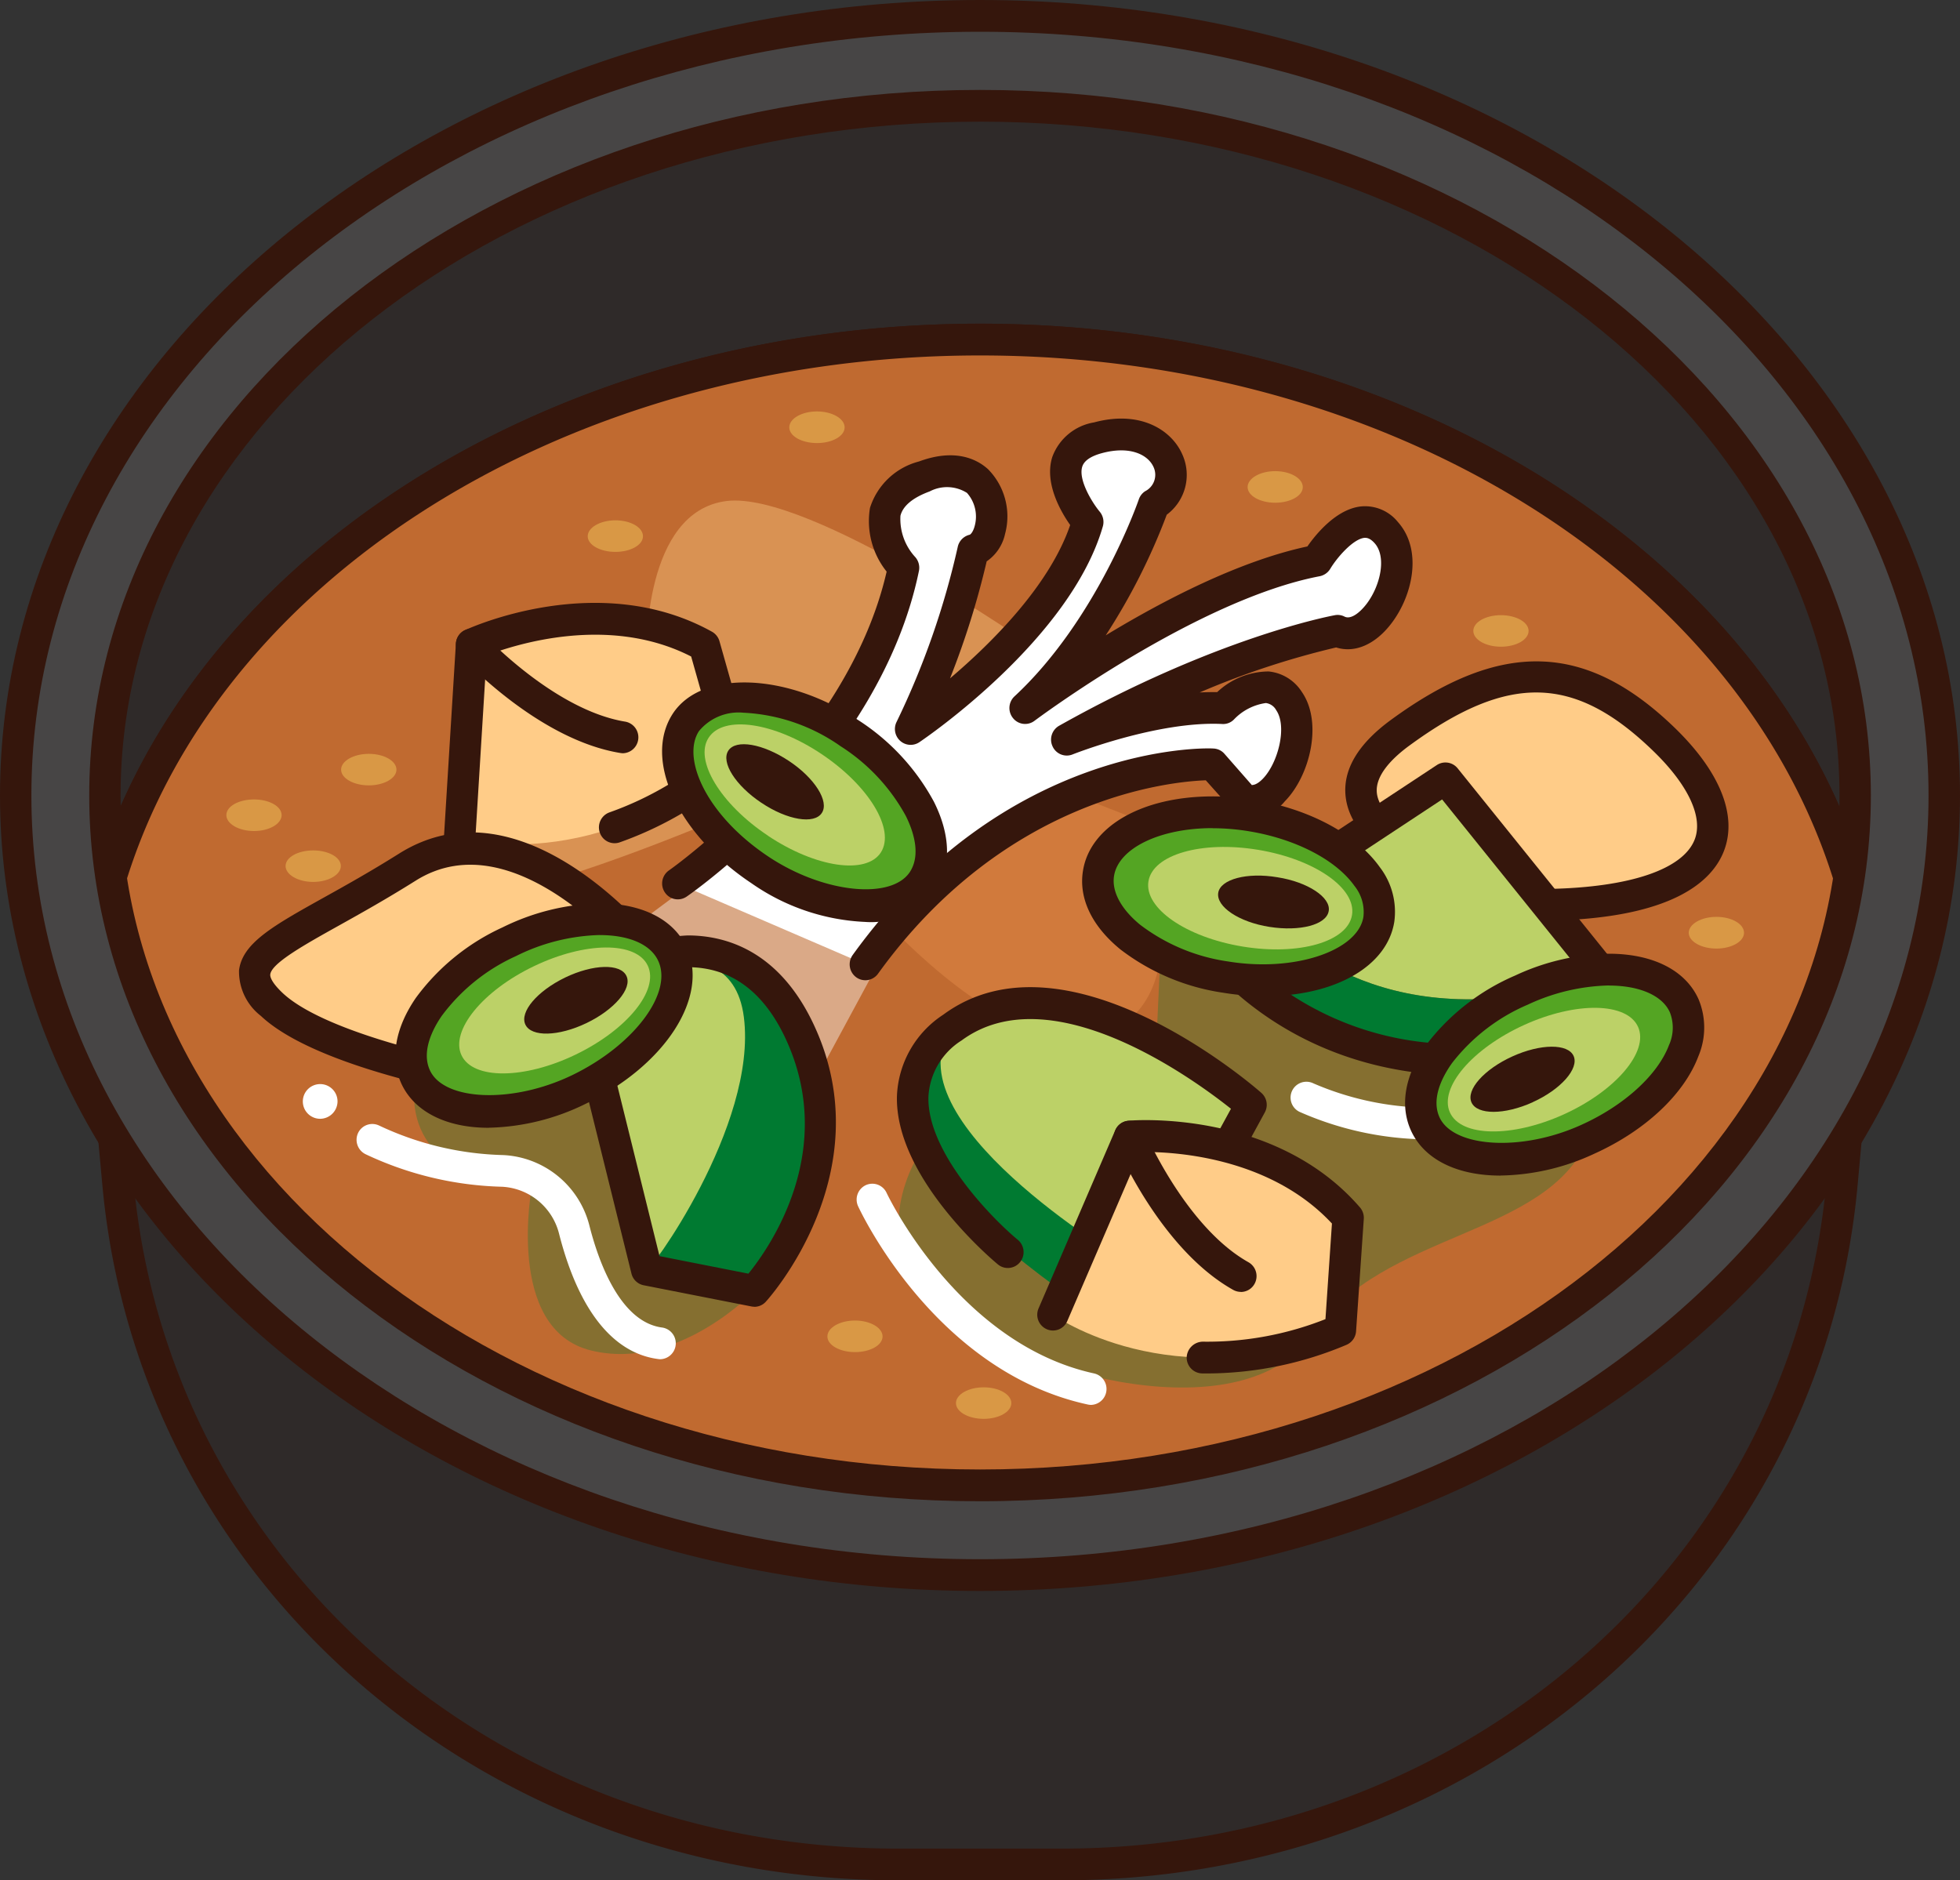 <svg id="sub03_3_food01" xmlns="http://www.w3.org/2000/svg" xmlns:xlink="http://www.w3.org/1999/xlink" width="123" height="118" viewBox="0 0 123 118">
  <rect x="0" y="0" width="123" height="118" fill="#333333" stroke="none"/>
  <defs>
    <clipPath id="clip-path">
      <rect id="사각형_121" data-name="사각형 121" width="123" height="118" fill="none"/>
    </clipPath>
    <clipPath id="clip-path-2">
      <rect id="사각형_120" data-name="사각형 120" width="123.001" height="117.999" transform="translate(0 0.001)" fill="none"/>
    </clipPath>
    <clipPath id="clip-path-3">
      <rect id="사각형_104" data-name="사각형 104" width="18.315" height="16.316" transform="translate(56.044 48.846)" fill="none"/>
    </clipPath>
    <clipPath id="clip-path-4">
      <rect id="사각형_105" data-name="사각형 105" width="24.41" height="17.21" transform="translate(40.58 31.413)" fill="none"/>
    </clipPath>
    <clipPath id="clip-path-5">
      <rect id="사각형_106" data-name="사각형 106" width="17.268" height="8.262" transform="translate(29.195 47.742)" fill="none"/>
    </clipPath>
    <clipPath id="clip-path-6">
      <rect id="사각형_107" data-name="사각형 107" width="43.471" height="28.911" transform="translate(56.385 58.161)" fill="none"/>
    </clipPath>
    <clipPath id="clip-path-7">
      <rect id="사각형_108" data-name="사각형 108" width="21.359" height="18.948" transform="translate(25.977 66.024)" fill="none"/>
    </clipPath>
    <clipPath id="clip-path-8">
      <rect id="사각형_109" data-name="사각형 109" width="22.456" height="19.384" transform="translate(35.47 51.054)" fill="none"/>
    </clipPath>
    <clipPath id="clip-path-9">
      <rect id="사각형_110" data-name="사각형 110" width="3.468" height="1.978" transform="translate(14.206 50.172)" fill="none"/>
    </clipPath>
    <clipPath id="clip-path-10">
      <rect id="사각형_111" data-name="사각형 111" width="3.468" height="1.978" transform="translate(92.46 38.605)" fill="none"/>
    </clipPath>
    <clipPath id="clip-path-11">
      <rect id="사각형_112" data-name="사각형 112" width="3.473" height="1.978" transform="translate(21.407 47.306)" fill="none"/>
    </clipPath>
    <clipPath id="clip-path-12">
      <rect id="사각형_113" data-name="사각형 113" width="3.468" height="1.983" transform="translate(105.979 57.544)" fill="none"/>
    </clipPath>
    <clipPath id="clip-path-13">
      <rect id="사각형_114" data-name="사각형 114" width="3.463" height="1.981" transform="translate(78.293 29.567)" fill="none"/>
    </clipPath>
    <clipPath id="clip-path-14">
      <rect id="사각형_115" data-name="사각형 115" width="3.468" height="1.976" transform="translate(17.924 53.369)" fill="none"/>
    </clipPath>
    <clipPath id="clip-path-15">
      <rect id="사각형_116" data-name="사각형 116" width="3.473" height="1.981" transform="translate(49.533 25.824)" fill="none"/>
    </clipPath>
    <clipPath id="clip-path-16">
      <rect id="사각형_117" data-name="사각형 117" width="3.468" height="1.978" transform="translate(36.883 32.656)" fill="none"/>
    </clipPath>
    <clipPath id="clip-path-17">
      <rect id="사각형_118" data-name="사각형 118" width="3.463" height="1.981" transform="translate(51.922 82.872)" fill="none"/>
    </clipPath>
    <clipPath id="clip-path-18">
      <rect id="사각형_119" data-name="사각형 119" width="3.473" height="1.978" transform="translate(59.992 87.064)" fill="none"/>
    </clipPath>
  </defs>
  <g id="그룹_224" data-name="그룹 224">
    <g id="그룹_223" data-name="그룹 223" clip-path="url(#clip-path)">
      <g id="그룹_222" data-name="그룹 222">
        <g id="그룹_221" data-name="그룹 221" clip-path="url(#clip-path-2)">
          <path id="패스_1455" data-name="패스 1455" d="M66.658,117H56.343C30.869,117,9.624,98.462,7.406,74.289L4.862,46.456H118.139l-2.547,27.833C113.382,98.462,92.132,117,66.658,117" fill="#2f2a29"/>
          <path id="패스_1456" data-name="패스 1456" d="M66.658,118H56.341C30.166,118,8.707,99.246,6.424,74.378L3.88,46.548a1.007,1.007,0,0,1,.251-.764.99.99,0,0,1,.728-.325H118.139a.986.986,0,0,1,.728.325,1.019,1.019,0,0,1,.254.764l-2.547,27.83C114.3,99.246,92.84,118,66.658,118M5.942,47.451,8.388,74.2c2.185,23.837,22.8,41.811,47.952,41.811H66.658c25.155,0,45.772-17.974,47.955-41.811l2.444-26.744Z" fill="#35160c"/>
          <path id="패스_1457" data-name="패스 1457" d="M61.5,21.312c27.622,0,50.569,15.727,55.258,36.445a35.341,35.341,0,0,0,.9-7.838c0-24.439-25.143-44.256-56.155-44.256S5.347,25.48,5.347,49.919a35.638,35.638,0,0,0,.892,7.838C10.933,37.039,33.875,21.312,61.5,21.312" fill="#2f2a29"/>
          <path id="패스_1458" data-name="패스 1458" d="M116.76,58.755h0a.991.991,0,0,1-.962-.774c-4.676-20.672-27.514-35.674-54.3-35.674s-49.62,15-54.3,35.674a.984.984,0,0,1-1.924,0,36.788,36.788,0,0,1-.917-8.059C4.36,24.967,29.995,4.665,61.5,4.665s57.142,20.3,57.142,45.253a36.547,36.547,0,0,1-.922,8.062.991.991,0,0,1-.962.774M61.5,20.314c25.846,0,48.166,13.636,54.994,32.988a33.415,33.415,0,0,0,.176-3.384c0-23.853-24.751-43.261-55.17-43.261S6.332,26.066,6.332,49.919A33.21,33.21,0,0,0,6.5,53.292c6.839-19.347,29.156-32.978,55-32.978" fill="#35160c"/>
          <path id="패스_1459" data-name="패스 1459" d="M61.5,94.19c27.622,0,50.569-15.73,55.258-36.435C112.071,37.037,89.123,21.309,61.5,21.309S10.933,37.037,6.239,57.755C10.933,78.46,33.875,94.19,61.5,94.19" fill="#c06a30"/>
          <path id="패스_1460" data-name="패스 1460" d="M61.5,95.187c-27.692,0-51.335-15.649-56.225-37.207a1.031,1.031,0,0,1,0-.447C10.167,35.968,33.812,20.314,61.5,20.314s51.335,15.654,56.218,37.219a1.031,1.031,0,0,1,0,.447C112.839,79.538,89.2,95.187,61.5,95.187M7.251,57.757C12.05,78.3,34.82,93.195,61.5,93.195S110.956,78.3,115.75,57.757C110.958,37.2,88.189,22.307,61.5,22.307S12.048,37.2,7.251,57.757" fill="#35160c"/>
          <path id="패스_1461" data-name="패스 1461" d="M61.5,1C28.076,1,.985,22.906.985,49.919c0,27.028,27.092,48.929,60.517,48.929s60.512-21.9,60.512-48.929C122.014,22.906,94.922,1,61.5,1m0,92.22c-30.334,0-54.919-19.383-54.919-43.3C6.583,26.018,31.168,6.64,61.5,6.64s54.919,19.378,54.919,43.278c0,23.916-24.59,43.3-54.919,43.3" fill="#474545"/>
          <path id="패스_1462" data-name="패스 1462" d="M61.5,99.843C27.589,99.843,0,77.447,0,49.919S27.589,0,61.5,0,123,22.393,123,49.919,95.412,99.843,61.5,99.843m0-97.85c-32.825,0-59.53,21.5-59.53,47.926S28.676,97.85,61.5,97.85s59.525-21.5,59.525-47.931S94.325,1.993,61.5,1.993m0,92.22C30.676,94.213,5.6,74.343,5.6,49.919S30.676,5.643,61.5,5.643s55.906,19.862,55.906,44.276S92.325,94.213,61.5,94.213m0-86.577C31.763,7.635,7.567,26.6,7.567,49.919s24.2,42.3,53.935,42.3,53.935-18.974,53.935-42.3S91.24,7.635,61.5,7.635" fill="#35160c"/>
          <g id="그룹_175" data-name="그룹 175" opacity="0.3">
            <g id="그룹_174" data-name="그룹 174">
              <g id="그룹_173" data-name="그룹 173" clip-path="url(#clip-path-3)">
                <path id="패스_1463" data-name="패스 1463" d="M56.047,58.316s6.758,7.277,11.776,6.826c5.01-.432,5.01-5.5,5.01-5.5l1.524-7.054-9.589-3.741s-8.933,3.518-8.722,9.468" fill="#f7a058"/>
              </g>
            </g>
          </g>
          <path id="패스_1464" data-name="패스 1464" d="M89.4,53.917s-7.848-3.315-1.53-7.935,11.118-4.846,16.568.437,3.92,10.138-7.2,10.361" fill="#fc8"/>
          <path id="패스_1465" data-name="패스 1465" d="M97.243,57.777a1,1,0,0,1-.02-1.993c5.078-.1,8.4-1.231,9.127-3.1.542-1.4-.4-3.422-2.592-5.546-4.948-4.8-9.1-4.894-15.313-.348-1,.731-2.167,1.843-2.039,2.983.173,1.533,2.554,2.876,3.373,3.226a1,1,0,0,1,.527,1.3.979.979,0,0,1-1.286.536c-.432-.183-4.232-1.871-4.573-4.83-.193-1.685.766-3.31,2.846-4.83,6.9-5.049,12.239-4.9,17.829.523,2.835,2.757,3.92,5.493,3.062,7.711-.738,1.906-3.232,4.211-10.92,4.366Z" fill="#35160c"/>
          <g id="그룹_178" data-name="그룹 178" opacity="0.4">
            <g id="그룹_177" data-name="그룹 177">
              <g id="그룹_176" data-name="그룹 176" clip-path="url(#clip-path-4)">
                <path id="패스_1466" data-name="패스 1466" d="M40.581,40.913s-.221-8.813,5.008-9.47,19.4,9.245,19.4,9.245L53.437,48.622" fill="#fc8"/>
              </g>
            </g>
          </g>
          <g id="그룹_181" data-name="그룹 181" opacity="0.4">
            <g id="그룹_180" data-name="그룹 180">
              <g id="그룹_179" data-name="그룹 179" clip-path="url(#clip-path-5)">
                <path id="패스_1467" data-name="패스 1467" d="M30.334,49.071S26.845,57,32.074,55.9s14.388-5.074,14.388-5.074L33.169,47.743Z" fill="#fc8"/>
              </g>
            </g>
          </g>
          <g id="그룹_184" data-name="그룹 184" opacity="0.31">
            <g id="그룹_183" data-name="그룹 183">
              <g id="그룹_182" data-name="그룹 182" clip-path="url(#clip-path-6)">
                <path id="패스_1468" data-name="패스 1468" d="M57.8,72.2s-3.923,5.724,1.306,9.915c5.229,4.176,18.957,7.925,23.319,1.536s14.612-6,17.221-12.146S79.667,58.161,79.667,58.161l-6.834,1.48L72.4,69.109Z" fill="#007a31"/>
              </g>
            </g>
          </g>
          <g id="그룹_187" data-name="그룹 187" opacity="0.31">
            <g id="그룹_186" data-name="그룹 186">
              <g id="그룹_185" data-name="그룹 185" clip-path="url(#clip-path-7)">
                <path id="패스_1469" data-name="패스 1469" d="M26.1,67.611s-1.643,6.346,7.288,6.79c0,0-1.74,9.024,3.709,10.351s10.242-3.744,10.242-3.744L41.666,66.024Z" fill="#007a31"/>
              </g>
            </g>
          </g>
          <g id="그룹_190" data-name="그룹 190" opacity="0.42">
            <g id="그룹_189" data-name="그룹 189">
              <g id="그룹_188" data-name="그룹 188" clip-path="url(#clip-path-8)">
                <path id="패스_1470" data-name="패스 1470" d="M49.3,51.054,35.47,61.345l14.265,9.095,8.193-15.177Z" fill="#fff"/>
              </g>
            </g>
          </g>
          <path id="패스_1471" data-name="패스 1471" d="M42.54,55.45S54.306,47.307,56.7,35.631c0,0-3.488-3.96,1.3-5.724s5.018,4.178,3.056,4.627a50.873,50.873,0,0,1-3.925,11.227s9.154-6.168,11.116-13c0,0-3.486-4.181.658-5.285s5.877,2.637,3.483,4.191c0,0-2.614,7.709-8.064,12.77,0,0,10.247-7.714,18.306-9.252,0,0,2.4-3.965,4.36-1.759s-.869,7.26-3.054,6.163c0,0-7.193,1.32-16.993,6.826,0,0,5.445-2.193,9.8-1.977,0,0,2.622-2.647,4.144-.442s-.871,7.486-3.046,5.952L76.1,47.969s-12.424-.449-21.8,12.552" fill="#fff"/>
          <path id="패스_1472" data-name="패스 1472" d="M54.306,61.516a.974.974,0,0,1-.58-.19,1.007,1.007,0,0,1-.216-1.394c9.574-13.278,22.126-13,22.629-12.958a.961.961,0,0,1,.7.33l1.74,1.985c-.053-.074.171.086.653-.4.967-.977,1.565-3.29.856-4.32a.86.86,0,0,0-.648-.449,3.42,3.42,0,0,0-2,1.028.942.942,0,0,1-.743.287c-4.046-.2-9.335,1.889-9.385,1.909a.977.977,0,0,1-1.256-.5,1,1,0,0,1,.412-1.3c9.83-5.523,16.993-6.881,17.292-6.935a.937.937,0,0,1,.615.086c.407.206.987-.269,1.4-.817.854-1.137,1.253-2.929.492-3.787-.326-.366-.553-.338-.64-.338-.7.069-1.7,1.2-2.15,1.949a1,1,0,0,1-.655.459c-7.748,1.48-17.8,9-17.9,9.072a.972.972,0,0,1-1.349-.165,1,1,0,0,1,.093-1.368c5.206-4.833,7.773-12.283,7.8-12.359a.989.989,0,0,1,.4-.515,1.154,1.154,0,0,0,.532-1.5c-.339-.784-1.469-1.363-3.23-.893-.711.19-1.133.475-1.251.853-.261.822.625,2.262,1.1,2.83a1.007,1.007,0,0,1,.193.916c-2.042,7.095-11.131,13.286-11.515,13.545a.981.981,0,0,1-1.2-.081,1,1,0,0,1-.229-1.193A50.407,50.407,0,0,0,60.1,34.336a1,1,0,0,1,.748-.777c.058-.013.218-.17.319-.551a2.236,2.236,0,0,0-.485-2.076,2.339,2.339,0,0,0-2.336-.094c-1.062.391-1.683.906-1.838,1.528a3.516,3.516,0,0,0,.934,2.6,1.015,1.015,0,0,1,.226.863c-2.451,11.93-14.082,20.1-14.574,20.436a.975.975,0,0,1-1.369-.259,1,1,0,0,1,.256-1.383c.113-.079,11.164-7.851,13.66-18.751a5.073,5.073,0,0,1-1.045-4,4.372,4.372,0,0,1,3.074-2.911c2.363-.876,3.73-.071,4.34.49a4.212,4.212,0,0,1,1.062,4.059,2.8,2.8,0,0,1-1.153,1.718,51.764,51.764,0,0,1-2.3,7.343c2.645-2.246,6.249-5.841,7.54-9.623-.588-.835-1.635-2.632-1.125-4.262a3.372,3.372,0,0,1,2.627-2.178c2.873-.777,4.86.457,5.538,2.015A3.113,3.113,0,0,1,73.22,32.3a39.237,39.237,0,0,1-3.83,7.572c3.591-2.18,8.356-4.66,12.655-5.579.532-.764,1.828-2.368,3.4-2.515a2.654,2.654,0,0,1,2.285.987c1.537,1.726.949,4.546-.387,6.323-1.012,1.35-2.311,1.919-3.493,1.543a51.937,51.937,0,0,0-8.564,2.825c.367-.02.731-.023,1.1-.023a4.741,4.741,0,0,1,3.225-1.295A2.787,2.787,0,0,1,81.7,43.428c1.326,1.916.507,5.264-1.077,6.866a2.472,2.472,0,0,1-3.343.475l-1.61-1.8C73.519,49.046,63.109,50,55.1,61.108a.989.989,0,0,1-.8.409" fill="#35160c"/>
          <path id="패스_1473" data-name="패스 1473" d="M59.761,64.486S54.964,66.9,57.8,72.2c2.83,5.282,11.116,10.346,11.116,10.346l1.519-3.518" fill="#007a31"/>
          <path id="패스_1474" data-name="패스 1474" d="M70.435,79.026,78.5,69.334s-15.034-9.976-18.743-4.846c-4.144,5.724,10.674,14.537,10.674,14.537" fill="#bcd167"/>
          <path id="패스_1475" data-name="패스 1475" d="M84.12,83.478l.48-7.051c-5.051-5.831-13.71-5.1-13.71-5.1L66.078,82.506s7.462,5.348,18.043.972" fill="#fc8"/>
          <path id="패스_1476" data-name="패스 1476" d="M75.807,86.191c-.123,0-.246,0-.367,0a.992.992,0,0,1-.969-1.013,1.028,1.028,0,0,1,1-.98,20.151,20.151,0,0,0,7.708-1.414l.407-6c-3.951-4.249-10.131-4.533-12.04-4.483L66.979,82.9a.974.974,0,0,1-1.293.515.994.994,0,0,1-.51-1.307l4.812-11.181a.98.98,0,0,1,.821-.594c.367-.038,9.212-.706,14.532,5.435a1.006,1.006,0,0,1,.244.726L85.1,83.547a1,1,0,0,1-.61.853,22.606,22.606,0,0,1-8.685,1.792" fill="#35160c"/>
          <path id="패스_1477" data-name="패스 1477" d="M77.867,81.074a1,1,0,0,1-.48-.127c-4.571-2.566-7.291-8.963-7.4-9.234a1,1,0,0,1,.522-1.3.988.988,0,0,1,1.293.528c.025.058,2.572,6.039,6.545,8.272a1,1,0,0,1,.384,1.353.983.983,0,0,1-.861.513" fill="#35160c"/>
          <path id="패스_1478" data-name="패스 1478" d="M46.129,47.317l-1.924-6.8c-6.718-3.741-14.612-.071-14.612-.071L28.842,52.62s8.815,2.467,17.287-5.3" fill="#fc8"/>
          <path id="패스_1479" data-name="패스 1479" d="M28.842,53.615l-.06,0a1,1,0,0,1-.924-1.056l.751-12.171a1,1,0,0,1,.573-.843c.342-.157,8.426-3.833,15.5.1a1,1,0,0,1,.47.6l1.924,6.8a1,1,0,0,1-.286,1.01,22.577,22.577,0,0,1-7.9,4.808.979.979,0,0,1-1.251-.619,1,1,0,0,1,.613-1.264,20.475,20.475,0,0,0,6.758-3.99L43.374,41.2c-5.176-2.653-11.061-.749-12.836-.069L29.827,52.68a.991.991,0,0,1-.985.934" fill="#35160c"/>
          <path id="패스_1480" data-name="패스 1480" d="M39.1,47.271a1.039,1.039,0,0,1-.153-.013c-5.169-.833-9.878-5.919-10.076-6.135a1.006,1.006,0,0,1,.053-1.409.985.985,0,0,1,1.394.056c.045.046,4.448,4.795,8.938,5.521a1,1,0,0,1-.156,1.98" fill="#35160c"/>
          <path id="패스_1481" data-name="패스 1481" d="M36.221,62.054l4.36,17.624,6.756,1.33s6.969-7.491,2.835-16.3c-4.44-9.44-13.951-2.653-13.951-2.653" fill="#007a31"/>
          <path id="패스_1482" data-name="패스 1482" d="M40.581,79.681c0,.449,6.969-9.029,6.1-15.854s-10.463-1.769-10.463-1.769Z" fill="#bcd167"/>
          <path id="패스_1483" data-name="패스 1483" d="M47.334,82.006a.971.971,0,0,1-.188-.02l-6.753-1.328a.985.985,0,0,1-.766-.736L35.262,62.3a1.009,1.009,0,0,1,.392-1.053,14.567,14.567,0,0,1,7.5-2.543c2.411,0,5.736.967,7.906,5.582,4.378,9.316-2.931,17.332-3.006,17.41a.972.972,0,0,1-.718.315m-5.947-3.181,5.578,1.1c1.311-1.614,5.628-7.727,2.316-14.788-1.386-2.947-3.446-4.445-6.128-4.445a12.163,12.163,0,0,0-5.8,1.825Z" fill="#35160c"/>
          <path id="패스_1484" data-name="패스 1484" d="M100.676,61.212,90.7,48.845,78.736,56.739c2.785,3.249,9.559,8.6,21.941,4.473" fill="#bcd167"/>
          <path id="패스_1485" data-name="패스 1485" d="M100.676,61.212c-12.382,4.13-19.155-1.223-21.941-4.473l-3.067,2.023s8.275,12.77,27.456,5.5Z" fill="#007a31"/>
          <path id="패스_1486" data-name="패스 1486" d="M91.954,67.5h0c-11.666,0-16.892-7.856-17.106-8.191a1,1,0,0,1,.284-1.378l15.034-9.917a.983.983,0,0,1,1.306.2l12.419,15.418a1.015,1.015,0,0,1,.186.891.983.983,0,0,1-.605.67,32.654,32.654,0,0,1-11.515,2.3M77.1,59.011a18.966,18.966,0,0,0,14.856,6.5h0a29.708,29.708,0,0,0,9.524-1.708L90.5,50.17Z" fill="#35160c"/>
          <path id="패스_1487" data-name="패스 1487" d="M63.245,79.574a.962.962,0,0,1-.623-.226c-.266-.218-6.477-5.409-6.334-10.577a6.4,6.4,0,0,1,2.9-5.089c7.728-5.7,19.472,4.462,19.966,4.9a1,1,0,0,1,.218,1.231l-1.316,2.416a.986.986,0,0,1-1.339.391,1,1,0,0,1-.387-1.353l.919-1.685c-2.4-1.911-11.319-8.4-16.9-4.29a4.444,4.444,0,0,0-2.085,3.536c-.1,3.485,4.016,7.661,5.608,8.978a1,1,0,0,1,.141,1.4.981.981,0,0,1-.764.368" fill="#35160c"/>
          <path id="패스_1488" data-name="패스 1488" d="M40.656,60s-7.924-10.115-15.117-5.569c-7.188,4.531-11.766,5.478-8.5,8.595,3.27,3.094,13.077,4.764,13.077,4.764" fill="#fc8"/>
          <path id="패스_1489" data-name="패스 1489" d="M30.118,68.784a.958.958,0,0,1-.166-.015c-.412-.069-10.136-1.757-13.585-5.018A3.52,3.52,0,0,1,15,60.892c.216-1.716,2.14-2.79,5.324-4.566,1.361-.756,2.949-1.645,4.7-2.744,7.846-4.96,16.061,5.353,16.408,5.8a1,1,0,0,1-.163,1.4.981.981,0,0,1-1.381-.162c-.075-.1-7.467-9.359-13.818-5.343-1.781,1.119-3.4,2.026-4.789,2.8-2.175,1.213-4.229,2.361-4.32,3.071-.015.117.03.459.763,1.157,2.5,2.366,9.918,4.056,12.563,4.508a1,1,0,0,1-.163,1.977" fill="#35160c"/>
          <path id="패스_1490" data-name="패스 1490" d="M47.688,54.592c-4.106-2.739-6.191-6.889-4.646-9.257s6.138-2.071,10.247.67,6.186,6.884,4.636,9.26-6.126,2.069-10.237-.673" fill="#54a523"/>
          <path id="패스_1491" data-name="패스 1491" d="M54.286,57.856a13.468,13.468,0,0,1-7.138-2.434c-4.636-3.092-6.8-7.765-4.925-10.638,1.813-2.769,7.18-2.561,11.611.391a13.967,13.967,0,0,1,4.777,5.145c1.042,2.081,1.093,4.031.138,5.49a5.07,5.07,0,0,1-4.463,2.046m-7.6-13.126a3.218,3.218,0,0,0-2.823,1.152c-1.09,1.668.4,5.237,4.365,7.879,3.451,2.3,7.718,2.724,8.876.954.733-1.132.156-2.675-.254-3.5a11.99,11.99,0,0,0-4.1-4.386,11.533,11.533,0,0,0-6.06-2.1" fill="#35160c"/>
          <path id="패스_1492" data-name="패스 1492" d="M48.2,52.447c-2.986-1.982-4.656-4.749-3.727-6.155.927-1.429,4.094-.97,7.077,1.025S56.2,52.066,55.276,53.5c-.922,1.411-4.091.944-7.077-1.048" fill="#bcd167"/>
          <path id="패스_1493" data-name="패스 1493" d="M47.781,50.381c-1.62-1.081-2.552-2.541-2.075-3.274s2.172-.434,3.8.645,2.544,2.546,2.069,3.264c-.472.734-2.172.452-3.792-.635" fill="#35160c"/>
          <path id="패스_1494" data-name="패스 1494" d="M31.959,59.1c4.448-2.147,9.031-1.807,10.232.764s-1.416,6.366-5.862,8.511S27.3,70.167,26.1,67.608s1.416-6.376,5.862-8.508" fill="#54a523"/>
          <path id="패스_1495" data-name="패스 1495" d="M30.668,70.776c-2.65,0-4.641-1-5.463-2.736-.741-1.581-.424-3.5.892-5.417A13.9,13.9,0,0,1,31.534,58.2a14.431,14.431,0,0,1,6.093-1.508c2.65,0,4.639,1,5.452,2.744,1.457,3.1-1.321,7.42-6.329,9.836a14.4,14.4,0,0,1-6.083,1.5m6.959-12.093A12.453,12.453,0,0,0,32.381,60a11.9,11.9,0,0,0-4.664,3.759c-.52.756-1.306,2.2-.731,3.424.894,1.9,5.164,2.1,8.916.292,3.875-1.871,6.349-5.163,5.4-7.186-.48-1.023-1.816-1.607-3.672-1.607" fill="#35160c"/>
          <path id="패스_1496" data-name="패스 1496" d="M33.5,60.638c3.227-1.551,6.432-1.576,7.153-.033s-1.311,4.028-4.538,5.582-6.434,1.569-7.153.038,1.311-4.041,4.538-5.587" fill="#bcd167"/>
          <path id="패스_1497" data-name="패스 1497" d="M35.47,61.344c1.756-.843,3.478-.891,3.845-.091.369.779-.751,2.107-2.506,2.95s-3.468.888-3.84.094.751-2.109,2.5-2.952" fill="#35160c"/>
          <path id="패스_1498" data-name="패스 1498" d="M78.547,51.178c4.857.8,8.436,3.714,7.982,6.508s-4.754,4.429-9.614,3.63-8.434-3.721-7.982-6.511c.452-2.81,4.752-4.424,9.614-3.627" fill="#54a523"/>
          <path id="패스_1499" data-name="패스 1499" d="M79.366,62.516a16.269,16.269,0,0,1-2.607-.216,13.883,13.883,0,0,1-6.445-2.716c-1.8-1.467-2.632-3.219-2.351-4.94.445-2.79,3.715-4.665,8.132-4.665a16.059,16.059,0,0,1,2.609.216c3.461.569,6.409,2.15,7.886,4.226a4.6,4.6,0,0,1,.909,3.427c-.445,2.792-3.712,4.668-8.135,4.668M76.1,51.97c-3.308,0-5.912,1.259-6.188,3-.156.97.442,2.087,1.645,3.069a11.891,11.891,0,0,0,5.52,2.3c4.169.683,8.147-.675,8.484-2.8a2.613,2.613,0,0,0-.565-1.947c-1.163-1.635-3.692-2.942-6.6-3.422a13.939,13.939,0,0,0-2.3-.193" fill="#35160c"/>
          <path id="패스_1500" data-name="패스 1500" d="M78.947,53.33c3.531.584,6.171,2.4,5.9,4.089S81.5,59.983,77.97,59.4,71.8,57,72.07,55.313s3.35-2.566,6.877-1.982" fill="#bcd167"/>
          <path id="패스_1501" data-name="패스 1501" d="M80.167,55.054c1.919.3,3.36,1.269,3.217,2.114-.136.868-1.8,1.3-3.717,1S76.312,56.9,76.45,56.029c.136-.848,1.8-1.3,3.717-.975" fill="#35160c"/>
          <g id="그룹_193" data-name="그룹 193" opacity="0.4">
            <g id="그룹_192" data-name="그룹 192">
              <g id="그룹_191" data-name="그룹 191" clip-path="url(#clip-path-9)">
                <path id="패스_1502" data-name="패스 1502" d="M17.673,51.152c0,.548-.776,1-1.73,1s-1.738-.449-1.738-1,.776-.982,1.738-.982,1.73.439,1.73.982" fill="#ffdd64"/>
              </g>
            </g>
          </g>
          <g id="그룹_196" data-name="그룹 196" opacity="0.4">
            <g id="그룹_195" data-name="그룹 195">
              <g id="그룹_194" data-name="그룹 194" clip-path="url(#clip-path-10)">
                <path id="패스_1503" data-name="패스 1503" d="M95.927,39.593c0,.551-.781.992-1.735.992s-1.733-.442-1.733-.992.776-.987,1.733-.987,1.735.442,1.735.987" fill="#ffdd64"/>
              </g>
            </g>
          </g>
          <g id="그룹_199" data-name="그룹 199" opacity="0.4">
            <g id="그룹_198" data-name="그룹 198">
              <g id="그룹_197" data-name="그룹 197" clip-path="url(#clip-path-11)">
                <path id="패스_1504" data-name="패스 1504" d="M24.879,48.3c0,.543-.781.987-1.735.987s-1.738-.444-1.738-.987.781-.992,1.738-.992,1.735.447,1.735.992" fill="#ffdd64"/>
              </g>
            </g>
          </g>
          <path id="패스_1505" data-name="패스 1505" d="M68.474,88.166a.966.966,0,0,1-.206-.023c-9.519-2.059-14.22-12.016-14.416-12.44a1,1,0,0,1,.475-1.325.985.985,0,0,1,1.311.482c.043.094,4.5,9.486,13.042,11.336a1,1,0,0,1-.206,1.97" fill="#fff"/>
          <path id="패스_1506" data-name="패스 1506" d="M41.457,85.3a1,1,0,0,1-.123-.008c-2.866-.358-5.028-3.076-6.249-7.864a3.9,3.9,0,0,0-3.569-2.952,21.247,21.247,0,0,1-8.582-2.046,1.007,1.007,0,0,1-.46-1.333.988.988,0,0,1,1.319-.462,19.318,19.318,0,0,0,7.793,1.853,5.874,5.874,0,0,1,5.407,4.445c.57,2.241,1.926,6.051,4.581,6.381a1,1,0,0,1-.118,1.985" fill="#fff"/>
          <path id="패스_1507" data-name="패스 1507" d="M89.427,71.5l-.033,0a20.18,20.18,0,0,1-7.851-1.729.994.994,0,0,1,.882-1.782,18.564,18.564,0,0,0,7.035,1.523,1,1,0,0,1-.033,1.99" fill="#fff"/>
          <g id="그룹_202" data-name="그룹 202" opacity="0.4">
            <g id="그룹_201" data-name="그룹 201">
              <g id="그룹_200" data-name="그룹 200" clip-path="url(#clip-path-12)">
                <path id="패스_1508" data-name="패스 1508" d="M109.446,58.539c0,.546-.776.99-1.73.99s-1.738-.444-1.738-.99.776-1,1.738-1,1.73.449,1.73,1" fill="#ffdd64"/>
              </g>
            </g>
          </g>
          <g id="그룹_205" data-name="그룹 205" opacity="0.4">
            <g id="그룹_204" data-name="그룹 204">
              <g id="그룹_203" data-name="그룹 203" clip-path="url(#clip-path-13)">
                <path id="패스_1509" data-name="패스 1509" d="M81.757,30.567c0,.546-.776.982-1.73.982s-1.733-.437-1.733-.982.776-1,1.733-1,1.73.454,1.73,1" fill="#ffdd64"/>
              </g>
            </g>
          </g>
          <g id="그룹_208" data-name="그룹 208" opacity="0.4">
            <g id="그룹_207" data-name="그룹 207">
              <g id="그룹_206" data-name="그룹 206" clip-path="url(#clip-path-14)">
                <path id="패스_1510" data-name="패스 1510" d="M21.39,54.346c0,.546-.781,1-1.735,1s-1.733-.454-1.733-1,.776-.977,1.733-.977,1.735.434,1.735.977" fill="#ffdd64"/>
              </g>
            </g>
          </g>
          <g id="그룹_211" data-name="그룹 211" opacity="0.4">
            <g id="그룹_210" data-name="그룹 210">
              <g id="그룹_209" data-name="그룹 209" clip-path="url(#clip-path-15)">
                <path id="패스_1511" data-name="패스 1511" d="M53.005,26.82c0,.551-.781.985-1.735.985s-1.738-.434-1.738-.985.781-1,1.738-1,1.735.452,1.735,1" fill="#ffdd64"/>
              </g>
            </g>
          </g>
          <g id="그룹_214" data-name="그룹 214" opacity="0.4">
            <g id="그룹_213" data-name="그룹 213">
              <g id="그룹_212" data-name="그룹 212" clip-path="url(#clip-path-16)">
                <path id="패스_1512" data-name="패스 1512" d="M40.35,33.653c0,.546-.776.982-1.73.982s-1.738-.437-1.738-.982.781-1,1.738-1,1.73.447,1.73,1" fill="#ffdd64"/>
              </g>
            </g>
          </g>
          <g id="그룹_217" data-name="그룹 217" opacity="0.4">
            <g id="그룹_216" data-name="그룹 216">
              <g id="그룹_215" data-name="그룹 215" clip-path="url(#clip-path-17)">
                <path id="패스_1513" data-name="패스 1513" d="M55.386,83.871c0,.546-.776.982-1.73.982s-1.733-.437-1.733-.982.771-1,1.733-1,1.73.457,1.73,1" fill="#ffdd64"/>
              </g>
            </g>
          </g>
          <g id="그룹_220" data-name="그룹 220" opacity="0.4">
            <g id="그룹_219" data-name="그룹 219">
              <g id="그룹_218" data-name="그룹 218" clip-path="url(#clip-path-18)">
                <path id="패스_1514" data-name="패스 1514" d="M63.466,88.055c0,.548-.784.987-1.735.987s-1.74-.439-1.74-.987.784-.992,1.74-.992,1.735.444,1.735.992" fill="#ffdd64"/>
              </g>
            </g>
          </g>
          <path id="패스_1515" data-name="패스 1515" d="M99.646,71.5c-4.488,2.046-9.064,1.6-10.217-.992s1.565-6.346,6.053-8.369c4.493-2.046,9.064-1.6,10.217.99s-1.56,6.343-6.053,8.371" fill="#54a523"/>
          <path id="패스_1516" data-name="패스 1516" d="M94.171,73.776c-2.778,0-4.832-1.041-5.641-2.861-.706-1.6-.347-3.513,1.015-5.4a13.9,13.9,0,0,1,5.533-4.292,14.419,14.419,0,0,1,5.882-1.371c2.773,0,4.827,1.043,5.636,2.863a4.625,4.625,0,0,1-.015,3.574c-.9,2.389-3.345,4.676-6.532,6.115a14.383,14.383,0,0,1-5.877,1.368m6.789-11.928a12.633,12.633,0,0,0-5.076,1.2,11.934,11.934,0,0,0-4.747,3.65c-.537.744-1.356,2.173-.809,3.406.846,1.911,5.139,2.208,8.911.49,2.685-1.211,4.792-3.13,5.5-5.008a2.647,2.647,0,0,0,.055-2.048c-.467-1.056-1.9-1.685-3.838-1.685" fill="#35160c"/>
          <path id="패스_1517" data-name="패스 1517" d="M98.14,69.933c-3.262,1.477-6.465,1.421-7.153-.127s1.4-4,4.661-5.483,6.46-1.424,7.15.122-1.4,4.008-4.659,5.488" fill="#bcd167"/>
          <path id="패스_1518" data-name="패스 1518" d="M96.183,69.174c-1.771.8-3.488.8-3.84.008s.794-2.079,2.564-2.884,3.493-.817,3.845-.028-.8,2.1-2.569,2.9" fill="#35160c"/>
          <path id="패스_1519" data-name="패스 1519" d="M21.182,69.111a1.089,1.089,0,1,0-1.09,1.1,1.1,1.1,0,0,0,1.09-1.1" fill="#fff"/>
        </g>
      </g>
    </g>
  </g>
</svg>
